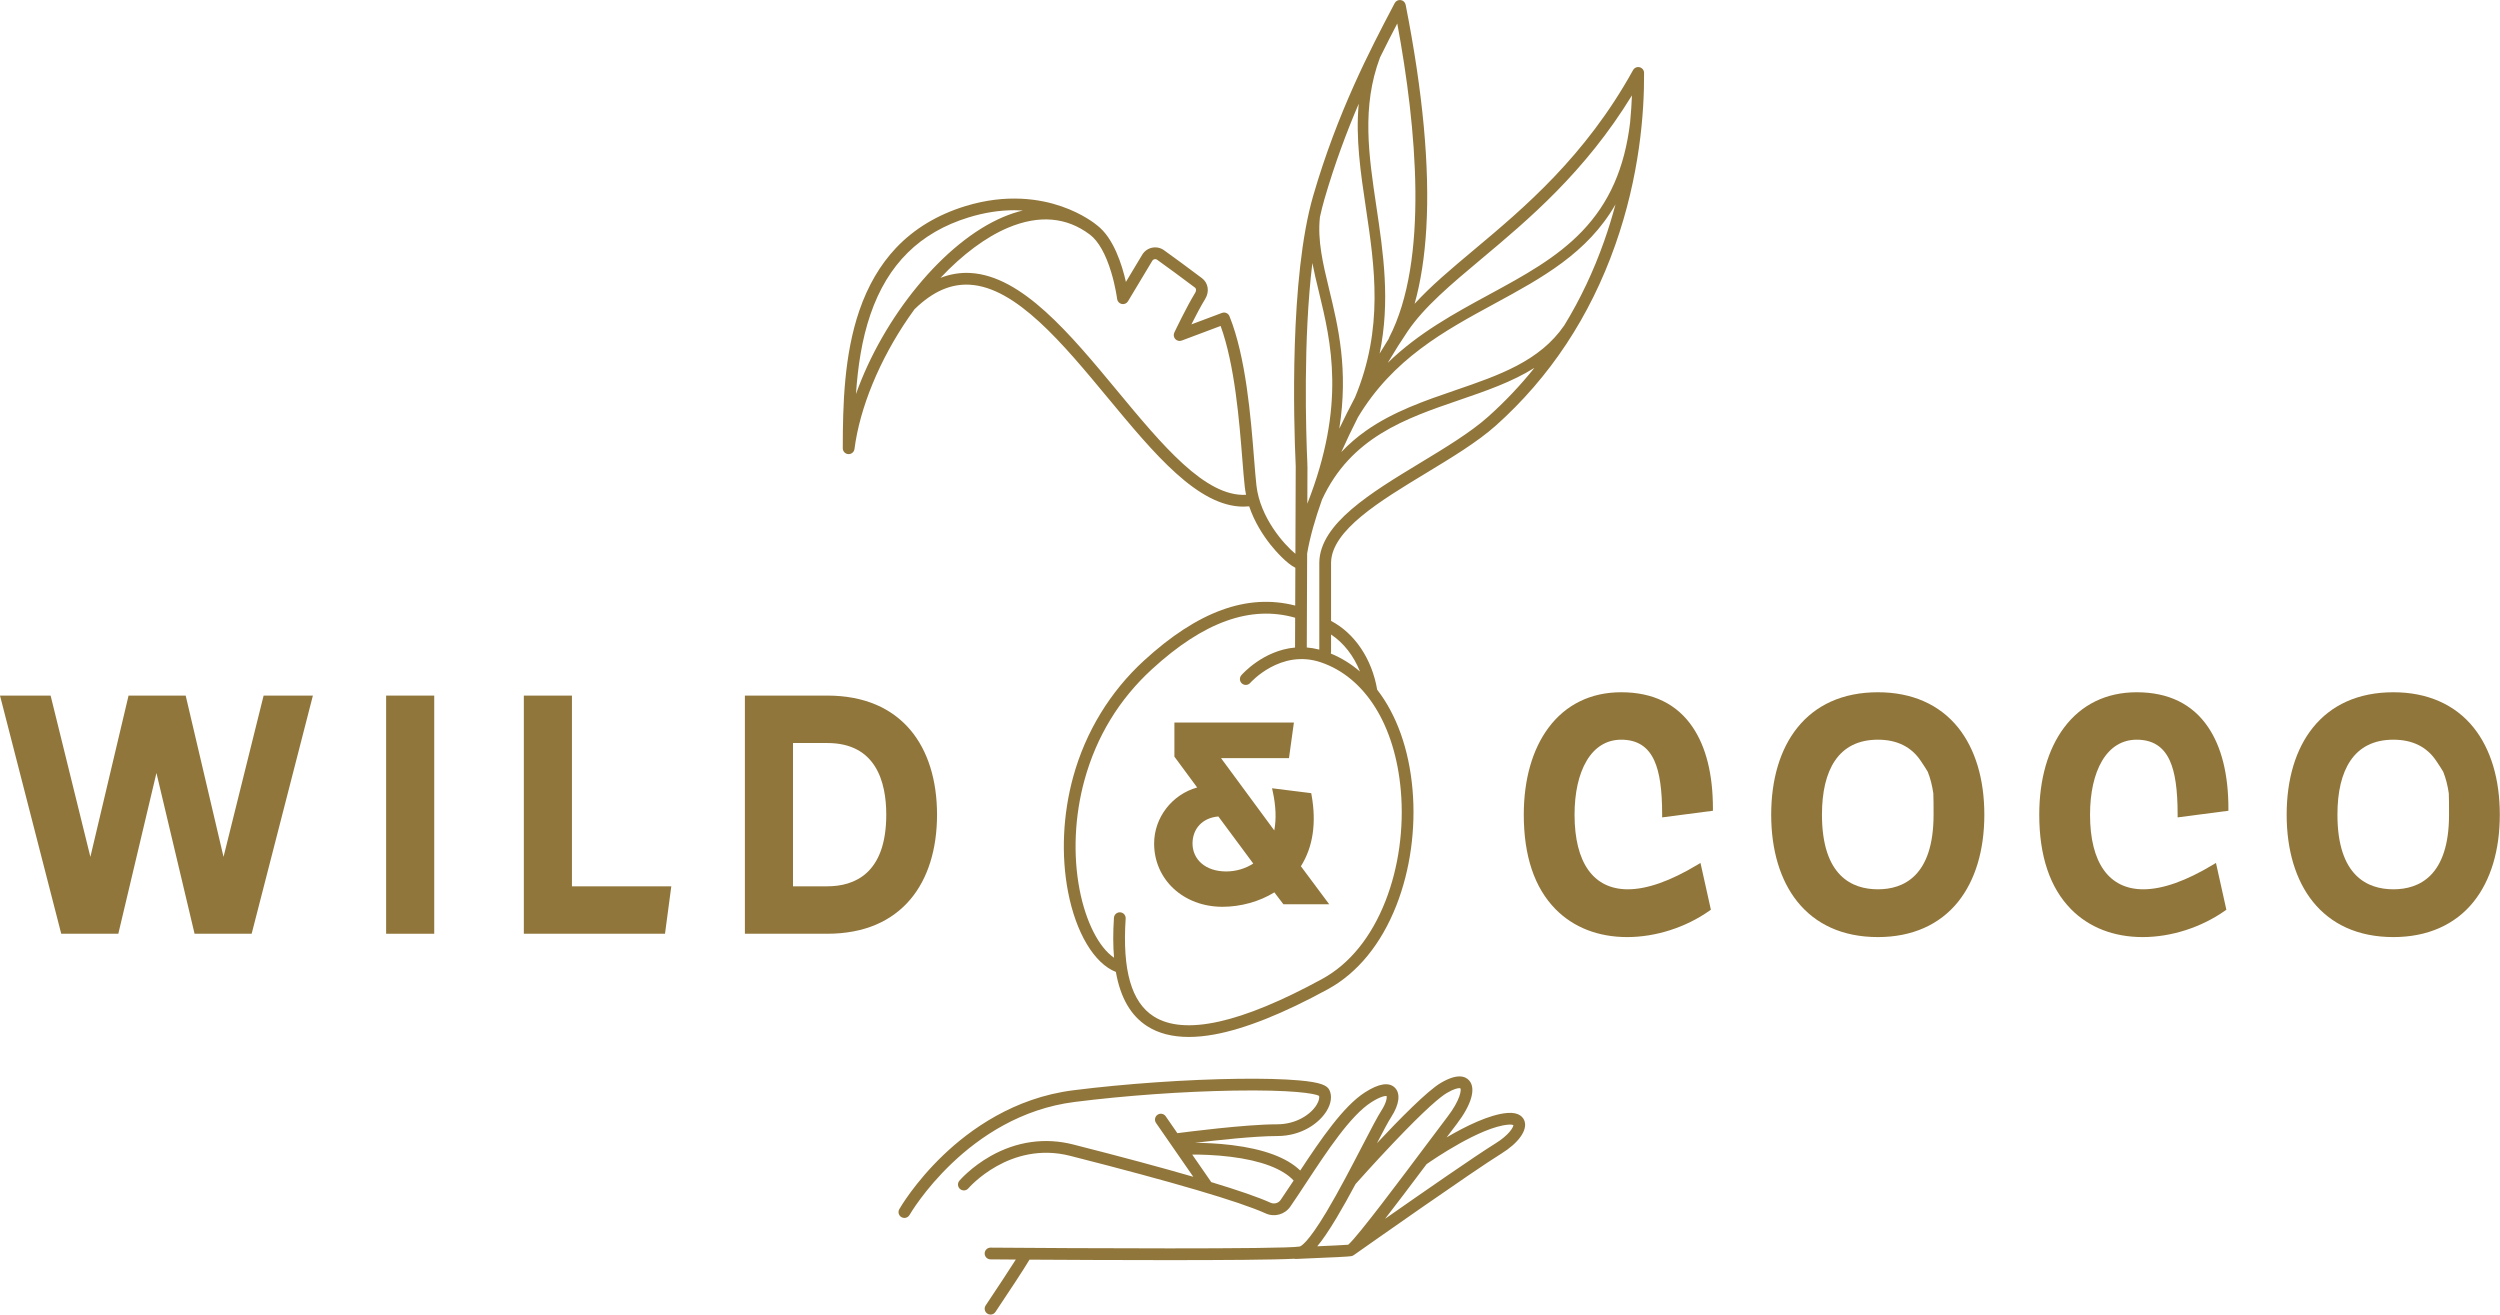<svg xmlns="http://www.w3.org/2000/svg" xmlns:xlink="http://www.w3.org/1999/xlink" xmlns:serif="http://www.serif.com/" width="100%" height="100%" viewBox="0 0 2748 1445" xml:space="preserve" style="fill-rule:evenodd;clip-rule:evenodd;stroke-linejoin:round;stroke-miterlimit:2;">    <path d="M1643.55,1257.02C1622.53,1270.02 1563.45,1311.03 1522.48,1339.7C1533.93,1324.95 1548.79,1305.36 1568.08,1279.65C1575.1,1274.73 1627.46,1238.74 1657.8,1236.24C1661.38,1235.94 1662.98,1236.46 1663.54,1236.7C1663.44,1239.11 1658.85,1247.57 1643.55,1257.02ZM1469.12,1338.71C1476,1327.23 1483.12,1314.36 1490,1301.52C1493.13,1298 1510.9,1278.07 1531.06,1256.84C1567.62,1218.32 1583.51,1205.42 1590.4,1201.39C1598.28,1196.76 1602.41,1196.09 1604.17,1196.09C1604.92,1196.09 1605.24,1196.23 1605.23,1196.2C1606.45,1197.91 1605.33,1208.94 1591.04,1227.61C1585.39,1234.99 1576.97,1246.24 1567.24,1259.25C1540.9,1294.42 1492.68,1358.85 1482.25,1367.93C1482.11,1368.04 1481.99,1368.12 1481.86,1368.21C1477.37,1368.59 1462.7,1369.28 1447.92,1369.93C1453.39,1363.37 1460.26,1353.52 1469.12,1338.71ZM1407.71,1318.95C1405.25,1322.53 1400.58,1323.83 1396.59,1322.04C1383.38,1316.07 1361.52,1308.48 1331.25,1299.33C1331.1,1299 1330.94,1298.68 1330.73,1298.38L1310.47,1269.11C1319.59,1269.07 1335.46,1269.39 1352.75,1271.54C1386.17,1275.69 1410.04,1284.72 1421.96,1297.66C1417.01,1305.17 1412.27,1312.33 1407.71,1318.95ZM1675.8,1232.42C1674.53,1228.56 1670.37,1222.24 1656.75,1223.38C1637.02,1225 1610.49,1238.26 1590.16,1250.19C1594.51,1244.39 1598.3,1239.37 1601.3,1235.45C1617.53,1214.24 1622.62,1196.38 1614.91,1187.67C1610.76,1182.96 1602,1179.6 1583.87,1190.25C1568.92,1199.01 1537.86,1230.62 1513.53,1256.6C1520.31,1243.57 1526,1232.82 1529.3,1227.71C1538.14,1214.01 1539.65,1202.02 1533.3,1195.65C1526.86,1189.18 1515.78,1190.87 1500.4,1200.7C1476.64,1215.86 1451.65,1252.61 1429.22,1286.64C1414.58,1272.46 1389.38,1263.06 1354.15,1258.7C1337.94,1256.7 1323.18,1256.23 1313.5,1256.19C1337.46,1253.32 1379.47,1248.74 1403.81,1248.74C1431.41,1248.74 1450.33,1233.99 1458.13,1221.35C1463.3,1212.99 1464.43,1204.51 1461.23,1198.09C1458.77,1193.19 1452.29,1189.71 1427.58,1187.53C1411.07,1186.08 1388.21,1185.48 1361.45,1185.81C1304.76,1186.51 1236.8,1191.22 1179.66,1198.44C1114.56,1206.66 1066.06,1241.75 1036.84,1269.74C1005.27,1299.97 989.183,1327.96 988.512,1329.14C986.75,1332.23 987.833,1336.17 990.933,1337.93C991.937,1338.51 993.037,1338.78 994.121,1338.78C996.362,1338.78 998.546,1337.6 999.733,1335.52C1000.36,1334.42 1063.21,1226.17 1181.28,1211.26C1236.62,1204.26 1300.35,1199.72 1356.14,1198.79C1420.32,1197.74 1445.08,1201.93 1449.93,1204.55C1450.44,1206.47 1449.99,1209.97 1447.15,1214.57C1440.61,1225.15 1424.67,1235.83 1403.81,1235.83C1368.88,1235.83 1301.44,1244.63 1294.18,1245.59L1281.31,1226.99C1279.28,1224.06 1275.26,1223.33 1272.33,1225.36C1269.4,1227.39 1268.67,1231.42 1270.7,1234.35L1311.67,1293.53C1276.62,1283.34 1232.5,1271.48 1179.48,1257.98C1148.81,1250.17 1117.48,1254.58 1088.88,1270.74C1067.4,1282.88 1055.07,1297.27 1054.56,1297.88C1052.25,1300.59 1052.58,1304.67 1055.3,1306.97C1058.03,1309.27 1062.1,1308.94 1064.4,1306.23C1064.85,1305.7 1109.97,1253.61 1176.3,1270.49C1289.98,1299.43 1362.31,1320.72 1391.28,1333.8C1400.95,1338.17 1412.33,1334.99 1418.34,1326.27C1423.93,1318.16 1429.72,1309.37 1435.85,1300.04C1458.62,1265.44 1484.43,1226.21 1507.34,1211.59C1517.63,1205.02 1522.83,1204.46 1524.14,1204.82C1524.62,1206.21 1524.16,1211.86 1518.45,1220.71C1514.12,1227.44 1506.79,1241.55 1497.52,1259.42C1485.9,1281.83 1471.43,1309.72 1458.05,1332.09C1437.08,1367.09 1429.76,1369.97 1428.52,1370.19C1410.99,1373.29 1177.39,1372.1 1088.86,1371.39L1088.81,1371.39C1085.27,1371.39 1082.38,1374.25 1082.35,1377.79C1082.33,1381.35 1085.19,1384.27 1088.76,1384.29C1090.91,1384.32 1101.05,1384.39 1116.58,1384.5C1109.45,1395.75 1095.93,1416.27 1083.45,1434.93C1081.47,1437.89 1082.26,1441.9 1085.22,1443.89C1086.33,1444.62 1087.57,1444.97 1088.8,1444.97C1090.89,1444.97 1092.93,1443.97 1094.17,1442.11C1108.7,1420.39 1125.76,1394.62 1131.62,1384.6C1170.2,1384.84 1228.94,1385.14 1284.29,1385.14C1344.52,1385.14 1400.73,1384.78 1422.5,1383.62C1423.03,1383.76 1423.57,1383.86 1424.15,1383.86C1424.23,1383.86 1424.33,1383.86 1424.42,1383.85C1470.58,1381.91 1481.66,1381.33 1485.13,1380.79C1485.23,1380.78 1485.34,1380.76 1485.45,1380.74C1486.25,1380.59 1486.58,1380.45 1486.95,1380.27C1487,1380.26 1487.04,1380.23 1487.08,1380.21C1487.11,1380.2 1487.14,1380.19 1487.17,1380.17C1487.73,1379.89 1488.38,1379.46 1489.13,1378.88C1501.89,1369.89 1619.56,1287.04 1650.34,1268.01C1669.1,1256.4 1679.09,1242.43 1675.8,1232.42Z" style="fill:rgb(145,118,59);fill-rule:nonzero;"></path>    <path d="M1763.29,265.053C1751.64,298.107 1737,328.994 1719.51,357.574C1692.5,397.119 1647.37,412.607 1599.85,428.899C1566.26,440.419 1531.52,452.332 1501.55,473.424C1491.5,480.49 1482.47,488.332 1474.34,496.953C1480.11,484.132 1486.22,471.374 1492.49,458.949C1531,394.494 1587.73,363.686 1642.65,333.869C1694.86,305.515 1745.09,278.215 1775.74,224.674C1772.24,237.828 1768.13,251.328 1763.29,265.053ZM1635.58,458.215C1616.43,475.315 1588.37,492.307 1561.23,508.736C1507.06,541.536 1451.05,575.453 1450.18,618.061L1450.18,714.049C1445.46,712.815 1440.87,712.057 1436.42,711.703L1436.81,608.386C1439.88,590.428 1445.62,570.29 1453.12,549.286C1484.74,480.665 1545.07,459.965 1603.62,439.894C1633.33,429.711 1662.11,419.815 1686.66,404.34C1671.19,423.649 1654.15,441.636 1635.58,458.215ZM1494.88,738.128C1485.19,729.811 1474.48,723.157 1462.85,718.382C1463,717.849 1463.1,717.303 1463.1,716.72L1463.1,697.47C1476.95,706.619 1488.01,720.865 1494.88,738.128ZM1522.92,990.407C1507.37,1030.08 1483.36,1059.66 1453.48,1075.98C1364.08,1124.81 1301.7,1138.66 1268.07,1117.18C1243.62,1101.56 1233.57,1066.39 1237.33,1009.67C1237.56,1006.12 1234.87,1003.04 1231.31,1002.81C1227.75,1002.6 1224.68,1005.26 1224.45,1008.82C1223.37,1025.02 1223.42,1039.63 1224.56,1052.74C1207.92,1041.42 1193.48,1013.28 1186.66,977.794C1179.29,939.449 1181.25,896.578 1192.17,857.078C1205.33,809.478 1230.22,768.632 1266.15,735.682C1322.98,683.557 1374.52,665.011 1423.63,679.011L1423.51,711.769C1388.72,714.882 1365.72,740.782 1364.5,742.194C1362.16,744.882 1362.44,748.961 1365.13,751.295C1367.83,753.632 1371.9,753.349 1374.24,750.657C1374.57,750.282 1407.6,713.053 1451.86,728.007C1500.66,744.503 1533.52,797.182 1539.77,868.924C1543.39,910.349 1537.4,953.499 1522.92,990.407ZM1442.54,289.074C1444.54,299.403 1447.1,309.944 1449.75,320.903C1463.12,376.182 1479.74,444.89 1437.02,553.64L1437.17,512.661L1437.07,512.661C1437.15,511.62 1437.1,510.624 1437.06,509.815C1435.49,474.486 1432.35,373.807 1442.54,289.074ZM1535.88,25.832C1557.05,140.024 1570.78,286.224 1526.98,370.995C1526.75,371.457 1526.59,371.928 1526.47,372.415C1523.22,377.536 1519.88,382.953 1516.48,388.632C1528.38,330.982 1520.55,278.299 1512.89,226.911C1504.49,170.586 1496.55,117.215 1516.92,63.153C1523.62,49.503 1530.03,37.053 1535.88,25.832ZM1450.88,238.503C1452.42,231.561 1454.08,224.895 1455.91,218.603C1467.27,179.578 1480.38,144.686 1493.52,114.011C1489.97,151.844 1495.57,189.544 1501.4,228.619C1511.08,293.59 1521.05,360.686 1489.49,436.682C1483.6,447.869 1477.78,459.436 1472.14,471.199C1482.39,406.44 1470.87,358.782 1461.04,318.174C1454.17,289.778 1448.02,264.328 1450.88,238.503ZM1628.58,284.428C1679.64,241.661 1742.23,189.232 1793.83,104.832C1793.46,114.128 1792.82,124.115 1791.81,134.686C1785.77,184.865 1768.9,223.007 1739.05,254.207C1710.97,283.54 1675.09,303.024 1637.1,323.657C1598.62,344.553 1559.29,365.932 1525.43,398.79C1533.12,385.836 1540.53,374.136 1547.28,364.199C1565.6,337.186 1594.79,312.74 1628.58,284.428ZM1227.75,429.174C1176.42,367.228 1123.36,303.174 1066.58,300.061C1055.45,299.44 1044.48,301.265 1033.76,305.432C1057.8,279.886 1083.56,260.603 1108.11,250.282C1142.14,235.978 1172.38,238.536 1198,257.874L1198.09,257.94C1207.32,264.949 1215.39,279.203 1221.43,299.174C1226.18,314.865 1227.94,328.511 1227.95,328.653C1228.3,331.382 1230.34,333.586 1233.03,334.157C1235.72,334.728 1238.48,333.524 1239.89,331.161L1266.62,286.611C1267.35,285.411 1268.44,285.024 1269.03,284.903C1269.62,284.778 1270.78,284.699 1271.91,285.519C1282.7,293.278 1298.66,304.89 1313.42,316.069C1315.23,317.432 1314.88,319.986 1313.78,321.765C1304.06,337.64 1291.35,364.432 1290.81,365.561C1289.68,367.932 1290.11,370.761 1291.89,372.694C1293.67,374.628 1296.45,375.29 1298.91,374.361L1341.72,358.294C1357.37,401.39 1362.28,463.39 1365.59,505.044C1366.53,516.949 1367.35,527.232 1368.26,535.194C1368.59,538.153 1369.09,541.044 1369.67,543.89C1324.8,546.315 1277.59,489.336 1227.75,429.174ZM956.804,345.553C975.762,290.378 1011.05,255.515 1064.7,238.982C1081.81,233.707 1098.6,231.07 1114.92,231.07C1118.09,231.07 1121.24,231.169 1124.38,231.369C1117.39,233.024 1110.29,235.357 1103.11,238.382C1037.38,266.007 970.733,348.974 940.888,433.136C942.871,403.52 947.242,373.39 956.804,345.553ZM1807.17,80.128C1807.16,77.19 1805.16,74.632 1802.31,73.911C1799.47,73.186 1796.49,74.478 1795.07,77.044C1742.5,172.161 1674.73,228.924 1620.29,274.528C1595.3,295.465 1572.8,314.336 1554.93,333.965C1561.7,309.724 1566.04,281.811 1567.83,250.449C1571.68,183.594 1564.02,101.078 1545.08,5.211C1544.55,2.519 1542.38,0.461 1539.67,0.065C1536.96,-0.322 1534.3,1.04 1533.03,3.465L1530.37,8.544C1506.42,54.19 1470.23,123.161 1443.52,214.995C1417.35,304.965 1422.09,463.84 1424.17,510.386C1424.22,511.474 1424.25,512.199 1424.26,512.549L1424.26,512.615L1423.9,608.736C1411.1,598.211 1385.09,568.799 1381.08,533.728C1380.21,525.99 1379.4,515.811 1378.46,504.024C1374.94,459.649 1369.62,392.582 1351.44,347.586C1350.13,344.328 1346.47,342.728 1343.19,343.957L1309.6,356.561C1314.07,347.665 1319.9,336.49 1324.79,328.507C1329.64,320.582 1328.14,311.024 1321.21,305.778C1306.35,294.511 1290.3,282.849 1279.45,275.036C1275.7,272.34 1270.95,271.324 1266.42,272.257C1261.9,273.19 1257.93,276.003 1255.55,279.969L1237.61,309.874C1233.32,290.974 1224.03,261.495 1205.98,247.724C1204.17,246.203 1190.36,234.944 1166.63,226.769C1143.76,218.89 1106.86,212.474 1060.9,226.64C1030.33,236.065 1004.72,251.54 984.796,272.636C967.492,290.953 953.967,314.078 944.6,341.357C927.792,390.274 926.387,445.144 926.387,492.732C926.387,496.136 929.029,498.957 932.429,499.169C935.829,499.37 938.812,496.924 939.242,493.549C945.054,448.278 966.758,395.59 998.787,349.003C1000.94,345.87 1003.13,342.786 1005.35,339.761C1005.48,339.644 1005.63,339.557 1005.75,339.44C1025.35,320.469 1045,311.803 1065.88,312.957C1117.02,315.761 1168.25,377.603 1217.8,437.403C1268.61,498.732 1316.8,556.89 1366.85,556.89C1368.93,556.89 1371.02,556.782 1373.1,556.574C1378.92,573.882 1388.38,588.378 1396.4,598.532C1402.56,606.328 1414.74,619.674 1423.84,624.094L1423.69,665.64C1371,652.107 1316.54,671.94 1257.42,726.17C1220.22,760.29 1193.35,804.374 1179.73,853.64C1168.28,895.015 1166.25,939.974 1173.98,980.228C1182.65,1025.35 1202.78,1059.04 1226.57,1068.35C1231.57,1096.77 1243.03,1116.5 1261.12,1128.06C1273.39,1135.89 1288.67,1139.82 1306.76,1139.82C1315.43,1139.82 1324.74,1138.92 1334.67,1137.12C1368.32,1130.99 1410.37,1114.24 1459.67,1087.32C1492.24,1069.52 1518.28,1037.65 1534.95,995.124C1550.13,956.39 1556.42,911.17 1552.64,867.799C1548.76,823.311 1535.05,785.582 1513.8,758.12C1508.04,724.307 1489.19,696.203 1463.1,682.503L1463.1,618.257C1463.88,582.774 1516.76,550.749 1567.92,519.786C1595.56,503.049 1624.14,485.74 1644.17,467.849C1703.55,414.82 1747.72,348.036 1775.46,269.34C1802.17,193.599 1807.45,124.636 1807.17,80.128Z" style="fill:rgb(145,118,59);fill-rule:nonzero;"></path>    <path d="M343.933,764.586L289.762,764.586L289.271,766.578L245.704,941.882L204.567,766.607L204.092,764.586L141.304,764.586L140.829,766.603L99.346,941.882L56.125,766.582L55.633,764.586L0,764.586L0.838,767.861L66.808,1024.41L67.312,1026.37L130.054,1026.37L130.529,1024.36L171.962,849.653L213.4,1024.36L213.875,1026.37L276.617,1026.37L277.121,1024.41L343.092,767.861L343.933,764.586Z" style="fill:rgb(145,118,59);fill-rule:nonzero;"></path>    <rect x="424.433" y="764.586" width="52.879" height="261.787" style="fill:rgb(145,118,59);fill-rule:nonzero;"></rect>    <path d="M628.679,974.224L628.679,764.586L575.8,764.586L575.8,1026.38L730.975,1026.38L731.275,1024.11L737.504,977.19L737.9,974.224L628.679,974.224Z" style="fill:rgb(145,118,59);fill-rule:nonzero;"></path>    <path d="M909.362,974.224L871.667,974.224L871.667,816.732L909.362,816.732C962.933,816.732 974.183,859.557 974.183,895.486C974.183,960.569 938.933,974.224 909.362,974.224ZM1000.75,988.524C1019.88,965.811 1029.99,933.64 1029.99,895.486C1029.99,857.324 1019.88,825.157 1000.75,802.445C990.55,790.344 977.85,780.986 963,774.636C947.413,767.969 929.367,764.586 909.362,764.586L818.783,764.586L818.783,1026.38L909.362,1026.38C929.367,1026.38 947.413,1022.99 963,1016.33C977.85,1009.97 990.55,1000.62 1000.75,988.524Z" style="fill:rgb(145,118,59);fill-rule:nonzero;"></path>    <path d="M1318.53,906.694C1323.58,901.361 1330.71,898.178 1339.22,897.457L1377.57,949.199C1369.13,954.749 1358.46,957.899 1347.9,957.899C1336.67,957.899 1327.18,954.765 1320.47,948.84C1314.25,943.353 1310.82,935.67 1310.82,927.219C1310.82,919.132 1313.49,912.032 1318.53,906.694ZM1343.73,996.749C1363.84,996.749 1384.48,990.986 1400.78,980.882L1409.99,993.003L1410.72,993.969L1461.06,993.969L1458.16,990.069L1429.94,952.169C1443.27,930.974 1447.2,904.561 1441.62,873.62L1441.3,871.849L1439.52,871.619L1401.65,866.89L1398.23,866.461L1398.97,869.836C1402.47,885.778 1403.04,900.203 1400.69,912.815L1342.16,833.349L1416.85,833.349L1417.14,831.236L1421.87,796.986L1422.26,794.211L1290.9,794.211L1290.9,831.699L1291.37,832.345L1315.92,865.599C1288.3,873.307 1268.62,898.653 1268.62,927.219C1268.62,966.861 1300.91,996.749 1343.73,996.749Z" style="fill:rgb(145,118,59);fill-rule:nonzero;"></path>    <path d="M1782.01,760.924C1748.73,760.924 1721.1,774.403 1702.12,799.911C1684.34,823.807 1674.94,856.849 1674.94,895.482C1674.94,940.849 1686.66,975.769 1709.78,999.294C1729.54,1019.41 1756.8,1030.04 1788.6,1030.04C1820,1030.04 1853.01,1019.44 1879.18,1000.97L1880.6,999.969L1880.23,998.269L1869.96,952.09L1869.17,948.536L1866.05,950.415C1836.2,968.403 1810.39,977.524 1789.34,977.524C1751.56,977.524 1730.75,948.386 1730.75,895.482C1730.75,871.407 1735.33,850.94 1744,836.299C1752.98,821.099 1766.13,813.074 1782.01,813.074C1799.51,813.074 1811.42,820.582 1818.43,836.045C1824.3,848.999 1827.04,867.882 1827.04,895.482L1827.04,898.469L1830,898.082L1880.57,891.482L1882.85,891.186L1882.85,888.886C1882.85,851.211 1875.33,821.036 1860.5,799.182C1843.28,773.794 1816.87,760.924 1782.01,760.924Z" style="fill:rgb(145,118,59);fill-rule:nonzero;"></path>    <path d="M2064.22,977.524C2036.16,977.524 2002.7,963.29 2002.7,895.486C2002.7,870.199 2007.47,850.282 2016.87,836.294C2027.21,820.882 2043.14,813.069 2064.22,813.069C2085.13,813.069 2100.94,820.882 2111.25,836.29C2114.54,841.207 2117.06,844.978 2119,848.349C2121.79,855.324 2123.83,863.224 2125.1,872.02C2125.37,877.878 2125.38,885.311 2125.38,895.486C2125.38,963.29 2092.11,977.524 2064.22,977.524ZM2064.22,760.924C2044.98,760.924 2027.55,764.399 2012.43,771.257C1998.01,777.794 1985.65,787.411 1975.68,799.836C1956.85,823.311 1946.89,856.395 1946.89,895.486C1946.89,934.574 1956.85,967.645 1975.68,991.132C1985.65,1003.55 1998.01,1013.17 2012.43,1019.7C2027.55,1026.57 2044.98,1030.04 2064.22,1030.04C2101.55,1030.04 2132.06,1016.58 2152.44,991.128C2171.25,967.628 2181.18,934.557 2181.18,895.486C2181.18,856.411 2171.25,823.332 2152.44,799.84C2132.06,774.378 2101.55,760.924 2064.22,760.924Z" style="fill:rgb(145,118,59);fill-rule:nonzero;"></path>    <path d="M2348.62,760.924C2315.34,760.924 2287.72,774.403 2268.73,799.911C2250.95,823.807 2241.55,856.849 2241.55,895.482C2241.55,940.849 2253.28,975.769 2276.39,999.294C2296.15,1019.41 2323.41,1030.04 2355.22,1030.04C2386.61,1030.04 2419.62,1019.44 2445.79,1000.97L2447.22,999.969L2446.84,998.269L2436.58,952.09L2435.79,948.536L2432.67,950.415C2402.81,968.403 2377,977.524 2355.95,977.524C2318.18,977.524 2297.37,948.386 2297.37,895.482C2297.37,871.407 2301.95,850.94 2310.61,836.299C2319.6,821.099 2332.74,813.074 2348.62,813.074C2366.12,813.074 2378.04,820.582 2385.04,836.045C2390.92,848.999 2393.65,867.882 2393.65,895.482L2393.65,898.469L2396.61,898.082L2447.18,891.482L2449.47,891.186L2449.47,888.886C2449.47,851.211 2441.94,821.036 2427.12,799.182C2409.89,773.794 2383.48,760.924 2348.62,760.924Z" style="fill:rgb(145,118,59);fill-rule:nonzero;"></path>    <path d="M2630.83,977.524C2602.77,977.524 2569.31,963.29 2569.31,895.486C2569.31,870.199 2574.08,850.282 2583.48,836.294C2593.83,820.882 2609.76,813.069 2630.83,813.069C2651.74,813.069 2667.56,820.882 2677.86,836.29C2681.15,841.207 2683.68,844.978 2685.6,848.353C2688.4,855.324 2690.45,863.224 2691.72,872.02C2691.98,877.878 2691.99,885.311 2691.99,895.486C2691.99,963.29 2658.73,977.524 2630.83,977.524ZM2719.05,799.84C2698.68,774.378 2668.17,760.924 2630.83,760.924C2611.59,760.924 2594.17,764.399 2579.05,771.257C2564.63,777.794 2552.27,787.411 2542.3,799.836C2523.45,823.311 2513.5,856.395 2513.5,895.486C2513.5,934.574 2523.45,967.645 2542.3,991.132C2552.27,1003.55 2564.63,1013.17 2579.05,1019.7C2594.17,1026.57 2611.59,1030.04 2630.83,1030.04C2668.17,1030.04 2698.68,1016.58 2719.05,991.128C2737.86,967.628 2747.8,934.557 2747.8,895.486C2747.8,856.411 2737.86,823.332 2719.05,799.84Z" style="fill:rgb(145,118,59);fill-rule:nonzero;"></path></svg>